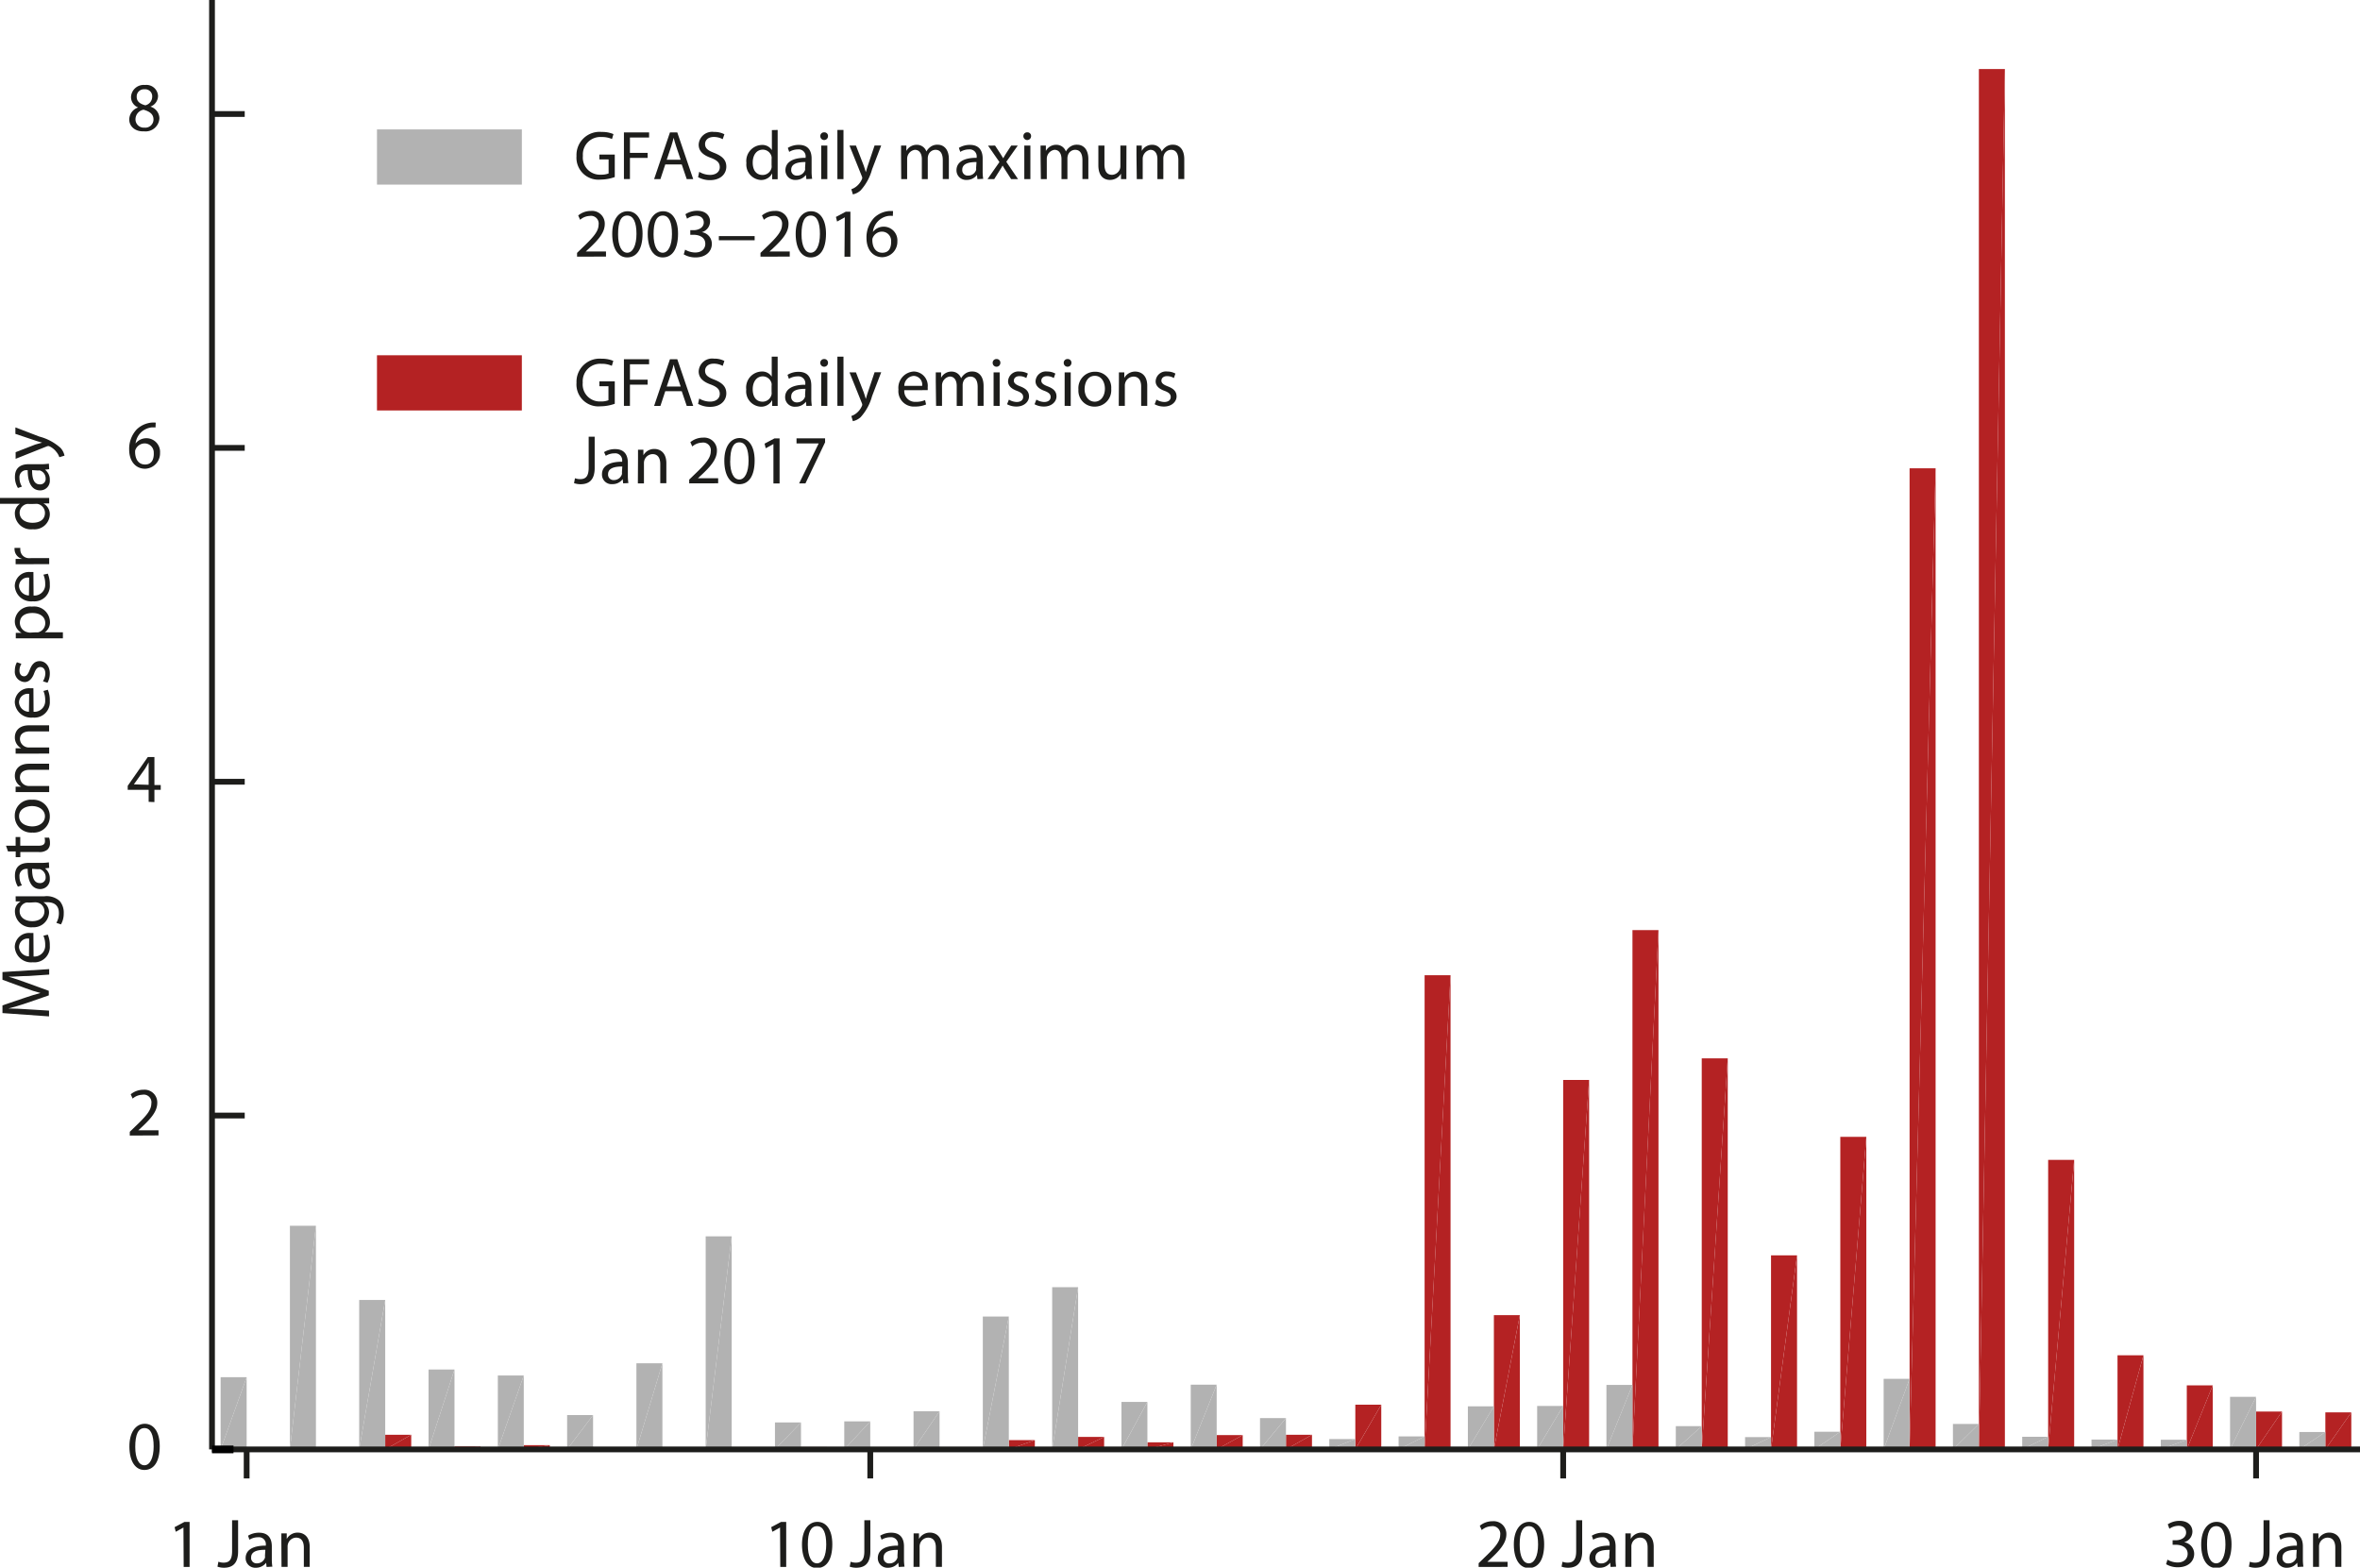 <svg xmlns="http://www.w3.org/2000/svg" viewBox="0 0 306.57 203.64"><title>NL 151 - News 9 - Figure 1_AB_NEW</title><polyline points="176.06 182.47 179.43 182.47 176.06 188.28" fill="#b42223"/><polyline points="179.43 182.47 179.43 188.28 176.06 188.28" fill="#b42223"/><path d="M177.58,189.69h0Z" transform="translate(-1.53 -1.4)" fill="#b42223"/><polyline points="185.06 126.68 188.43 126.68 185.06 188.28" fill="#b42223"/><polyline points="188.43 126.68 188.43 188.28 185.06 188.28" fill="#b42223"/><path d="M186.58,189.69h0Z" transform="translate(-1.53 -1.4)" fill="#b42223"/><polyline points="194.06 170.84 197.43 170.84 194.06 188.28" fill="#b42223"/><polyline points="197.43 170.84 197.43 188.28 194.06 188.28" fill="#b42223"/><path d="M195.59,189.69h0Z" transform="translate(-1.53 -1.4)" fill="#b42223"/><polyline points="203.06 140.29 206.43 140.29 203.06 188.28" fill="#b42223"/><polyline points="206.43 140.29 206.43 188.28 203.06 188.28" fill="#b42223"/><path d="M204.59,189.69h0Z" transform="translate(-1.53 -1.4)" fill="#b42223"/><polyline points="212.06 120.82 215.44 120.82 212.06 188.28" fill="#b42223"/><polyline points="215.44 120.82 215.44 188.28 212.06 188.28" fill="#b42223"/><path d="M213.59,189.69h0Z" transform="translate(-1.53 -1.4)" fill="#b42223"/><polyline points="221.06 137.48 224.44 137.48 221.06 188.28" fill="#b42223"/><polyline points="224.44 137.48 224.44 188.28 221.06 188.28" fill="#b42223"/><path d="M222.59,189.69h0Z" transform="translate(-1.53 -1.4)" fill="#b42223"/><polyline points="230.06 163.07 233.44 163.07 230.06 188.28" fill="#b42223"/><polyline points="233.44 163.07 233.44 188.28 230.06 188.28" fill="#b42223"/><path d="M231.59,189.69h0Z" transform="translate(-1.53 -1.4)" fill="#b42223"/><polyline points="239.06 147.68 242.44 147.68 239.06 188.28" fill="#b42223"/><polyline points="242.44 147.68 242.44 188.28 239.06 188.28" fill="#b42223"/><path d="M240.59,189.69h0Z" transform="translate(-1.53 -1.4)" fill="#b42223"/><polyline points="248.06 60.83 251.44 60.83 248.06 188.28" fill="#b42223"/><polyline points="251.44 60.83 251.44 188.28 248.06 188.28" fill="#b42223"/><path d="M249.59,189.69h0Z" transform="translate(-1.53 -1.4)" fill="#b42223"/><polyline points="257.06 8.97 260.44 8.97 257.06 188.28" fill="#b42223"/><polyline points="260.44 8.97 260.44 188.28 257.06 188.28" fill="#b42223"/><path d="M258.59,189.69h0Z" transform="translate(-1.53 -1.4)" fill="#b42223"/><polyline points="266.06 150.67 269.44 150.67 266.06 188.28" fill="#b42223"/><polyline points="269.44 150.67 269.44 188.28 266.06 188.28" fill="#b42223"/><path d="M267.59,189.69h0Z" transform="translate(-1.53 -1.4)" fill="#b42223"/><polyline points="275.07 176.05 278.44 176.05 275.07 188.28" fill="#b42223"/><polyline points="278.44 176.05 278.44 188.28 275.07 188.28" fill="#b42223"/><path d="M276.59,189.69h0Z" transform="translate(-1.53 -1.4)" fill="#b42223"/><polyline points="284.07 179.96 287.44 179.96 284.07 188.28" fill="#b42223"/><polyline points="287.44 179.96 287.44 188.28 284.07 188.28" fill="#b42223"/><path d="M285.6,189.69h0Z" transform="translate(-1.53 -1.4)" fill="#b42223"/><polyline points="302.07 183.47 305.44 183.47 302.07 188.28" fill="#b42223"/><polyline points="305.44 183.47 305.44 188.28 302.07 188.28" fill="#b42223"/><path d="M303.6,189.69h0Z" transform="translate(-1.53 -1.4)" fill="#b42223"/><polyline points="32.04 188.13 35.41 188.13 32.04 188.28" fill="#b42223"/><polyline points="35.41 188.13 35.41 188.28 32.04 188.28" fill="#b42223"/><path d="M33.57,189.69h0Z" transform="translate(-1.53 -1.4)" fill="#b42223"/><polyline points="41.04 188 44.41 188 41.04 188.28" fill="#b42223"/><polyline points="44.41 188 44.41 188.28 41.04 188.28" fill="#b42223"/><path d="M42.57,189.69h0Z" transform="translate(-1.53 -1.4)" fill="#b42223"/><polyline points="50.04 186.38 53.42 186.38 50.04 188.28" fill="#b42223"/><polyline points="53.42 186.38 53.42 188.28 50.04 188.28" fill="#b42223"/><path d="M51.57,189.69h0Z" transform="translate(-1.53 -1.4)" fill="#b42223"/><polyline points="59.04 187.9 62.42 187.9 59.04 188.28" fill="#b42223"/><polyline points="62.42 187.9 62.42 188.28 59.04 188.28" fill="#b42223"/><path d="M60.57,189.69h0Z" transform="translate(-1.53 -1.4)" fill="#b42223"/><polyline points="68.04 187.73 71.42 187.73 68.04 188.28" fill="#b42223"/><polyline points="71.42 187.73 71.42 188.28 68.04 188.28" fill="#b42223"/><path d="M69.57,189.69h0Z" transform="translate(-1.53 -1.4)" fill="#b42223"/><polyline points="77.04 188.12 80.42 188.12 77.04 188.28" fill="#b42223"/><polyline points="80.42 188.12 80.42 188.28 77.04 188.28" fill="#b42223"/><path d="M78.57,189.69h0Z" transform="translate(-1.53 -1.4)" fill="#b42223"/><polyline points="86.05 188.11 89.42 188.11 86.05 188.28" fill="#b42223"/><polyline points="89.42 188.11 89.42 188.28 86.05 188.28" fill="#b42223"/><path d="M87.57,189.69h0Z" transform="translate(-1.53 -1.4)" fill="#b42223"/><polyline points="95.05 188.01 98.42 188.01 95.05 188.28" fill="#b42223"/><polyline points="98.42 188.01 98.42 188.28 95.05 188.28" fill="#b42223"/><path d="M96.57,189.69h0Z" transform="translate(-1.53 -1.4)" fill="#b42223"/><polyline points="104.05 187.98 107.42 187.98 104.05 188.28" fill="#b42223"/><polyline points="107.42 187.98 107.42 188.28 104.05 188.28" fill="#b42223"/><path d="M105.57,189.69h0Z" transform="translate(-1.53 -1.4)" fill="#b42223"/><polyline points="113.05 188.08 116.42 188.08 113.05 188.28" fill="#b42223"/><polyline points="116.42 188.08 116.42 188.28 113.05 188.28" fill="#b42223"/><path d="M114.58,189.69h0Z" transform="translate(-1.53 -1.4)" fill="#b42223"/><polyline points="122.05 187.99 125.42 187.99 122.05 188.28" fill="#b42223"/><polyline points="125.42 187.99 125.42 188.28 122.05 188.28" fill="#b42223"/><path d="M123.58,189.69h0Z" transform="translate(-1.53 -1.4)" fill="#b42223"/><polyline points="131.05 187.07 134.43 187.07 131.05 188.28" fill="#b42223"/><polyline points="134.43 187.07 134.43 188.28 131.05 188.28" fill="#b42223"/><path d="M132.58,189.69h0Z" transform="translate(-1.53 -1.4)" fill="#b42223"/><polyline points="140.05 186.66 143.43 186.66 140.05 188.28" fill="#b42223"/><polyline points="143.43 186.66 143.43 188.28 140.05 188.28" fill="#b42223"/><path d="M141.58,189.69h0Z" transform="translate(-1.53 -1.4)" fill="#b42223"/><polyline points="149.05 187.36 152.43 187.36 149.05 188.28" fill="#b42223"/><polyline points="152.43 187.36 152.43 188.28 149.05 188.28" fill="#b42223"/><path d="M150.58,189.69h0Z" transform="translate(-1.53 -1.4)" fill="#b42223"/><polyline points="158.05 186.42 161.43 186.42 158.05 188.28" fill="#b42223"/><polyline points="161.43 186.42 161.43 188.28 158.05 188.28" fill="#b42223"/><path d="M159.58,189.69h0Z" transform="translate(-1.53 -1.4)" fill="#b42223"/><polyline points="167.05 186.38 170.43 186.38 167.05 188.28" fill="#b42223"/><polyline points="170.43 186.38 170.43 188.28 167.05 188.28" fill="#b42223"/><path d="M168.58,189.69h0Z" transform="translate(-1.53 -1.4)" fill="#b42223"/><polyline points="293.07 183.36 296.44 183.36 293.07 188.28" fill="#b42223"/><polyline points="296.44 183.36 296.44 188.28 293.07 188.28" fill="#b42223"/><path d="M294.6,189.69h0Z" transform="translate(-1.53 -1.4)" fill="#b42223"/><polyline points="28.66 178.9 32.04 178.9 28.66 188.28" fill="#b2b2b2"/><polyline points="32.04 178.9 32.04 188.28 28.66 188.28" fill="#b2b2b2"/><path d="M30.19,189.69h0Z" transform="translate(-1.53 -1.4)" fill="#b2b2b2"/><polyline points="37.66 159.23 41.04 159.23 37.66 188.28" fill="#b2b2b2"/><polyline points="41.04 159.23 41.04 188.28 37.66 188.28" fill="#b2b2b2"/><path d="M39.19,189.69h0Z" transform="translate(-1.53 -1.4)" fill="#b2b2b2"/><polyline points="46.66 168.87 50.04 168.87 46.66 188.28" fill="#b2b2b2"/><polyline points="50.04 168.87 50.04 188.28 46.66 188.28" fill="#b2b2b2"/><path d="M48.19,189.69h0Z" transform="translate(-1.53 -1.4)" fill="#b2b2b2"/><polyline points="55.67 177.9 59.04 177.9 55.67 188.28" fill="#b2b2b2"/><polyline points="59.04 177.9 59.04 188.28 55.67 188.28" fill="#b2b2b2"/><path d="M57.19,189.69h0Z" transform="translate(-1.53 -1.4)" fill="#b2b2b2"/><polyline points="64.67 178.68 68.04 178.68 64.67 188.28" fill="#b2b2b2"/><polyline points="68.04 178.68 68.04 188.28 64.67 188.28" fill="#b2b2b2"/><path d="M66.2,189.69h0Z" transform="translate(-1.53 -1.4)" fill="#b2b2b2"/><polyline points="73.67 183.82 77.04 183.82 73.67 188.28" fill="#b2b2b2"/><polyline points="77.04 183.82 77.04 188.28 73.67 188.28" fill="#b2b2b2"/><path d="M75.2,189.69h0Z" transform="translate(-1.53 -1.4)" fill="#b2b2b2"/><polyline points="82.67 177.09 86.05 177.09 82.67 188.28" fill="#b2b2b2"/><polyline points="86.05 177.09 86.05 188.28 82.67 188.28" fill="#b2b2b2"/><path d="M84.2,189.69h0Z" transform="translate(-1.53 -1.4)" fill="#b2b2b2"/><polyline points="91.67 160.6 95.05 160.6 91.67 188.28" fill="#b2b2b2"/><polyline points="95.05 160.6 95.05 188.28 91.67 188.28" fill="#b2b2b2"/><path d="M93.2,189.69h0Z" transform="translate(-1.53 -1.4)" fill="#b2b2b2"/><polyline points="100.67 184.78 104.05 184.78 100.67 188.28" fill="#b2b2b2"/><polyline points="104.05 184.78 104.05 188.28 100.67 188.28" fill="#b2b2b2"/><path d="M102.2,189.69h0Z" transform="translate(-1.53 -1.4)" fill="#b2b2b2"/><polyline points="109.67 184.64 113.05 184.64 109.67 188.28" fill="#b2b2b2"/><polyline points="113.05 184.64 113.05 188.28 109.67 188.28" fill="#b2b2b2"/><path d="M111.2,189.69h0Z" transform="translate(-1.53 -1.4)" fill="#b2b2b2"/><polyline points="118.67 183.32 122.05 183.32 118.67 188.28" fill="#b2b2b2"/><polyline points="122.05 183.32 122.05 188.28 118.67 188.28" fill="#b2b2b2"/><path d="M120.2,189.69h0Z" transform="translate(-1.53 -1.4)" fill="#b2b2b2"/><polyline points="127.67 171.02 131.05 171.02 127.67 188.28" fill="#b2b2b2"/><polyline points="131.05 171.02 131.05 188.28 127.67 188.28" fill="#b2b2b2"/><path d="M129.2,189.69h0Z" transform="translate(-1.53 -1.4)" fill="#b2b2b2"/><polyline points="136.68 167.21 140.05 167.21 136.68 188.28" fill="#b2b2b2"/><polyline points="140.05 167.21 140.05 188.28 136.68 188.28" fill="#b2b2b2"/><path d="M138.2,189.69h0Z" transform="translate(-1.53 -1.4)" fill="#b2b2b2"/><polyline points="145.68 182.11 149.05 182.11 145.68 188.28" fill="#b2b2b2"/><polyline points="149.05 182.11 149.05 188.28 145.68 188.28" fill="#b2b2b2"/><path d="M147.2,189.69h0Z" transform="translate(-1.53 -1.4)" fill="#b2b2b2"/><polyline points="154.68 179.87 158.05 179.87 154.68 188.28" fill="#b2b2b2"/><polyline points="158.05 179.87 158.05 188.28 154.68 188.28" fill="#b2b2b2"/><path d="M156.21,189.69h0Z" transform="translate(-1.53 -1.4)" fill="#b2b2b2"/><polyline points="163.68 184.21 167.05 184.21 163.68 188.28" fill="#b2b2b2"/><polyline points="167.05 184.21 167.05 188.28 163.68 188.28" fill="#b2b2b2"/><path d="M165.21,189.69h0Z" transform="translate(-1.53 -1.4)" fill="#b2b2b2"/><polyline points="172.68 186.93 176.06 186.93 172.68 188.28" fill="#b2b2b2"/><polyline points="176.06 186.93 176.06 188.28 172.68 188.28" fill="#b2b2b2"/><path d="M174.21,189.69h0Z" transform="translate(-1.53 -1.4)" fill="#b2b2b2"/><polyline points="181.68 186.59 185.06 186.59 181.68 188.28" fill="#b2b2b2"/><polyline points="185.06 186.59 185.06 188.28 181.68 188.28" fill="#b2b2b2"/><path d="M183.21,189.69h0Z" transform="translate(-1.53 -1.4)" fill="#b2b2b2"/><polyline points="190.68 182.68 194.06 182.68 190.68 188.28" fill="#b2b2b2"/><polyline points="194.06 182.68 194.06 188.28 190.68 188.28" fill="#b2b2b2"/><path d="M192.21,189.69h0Z" transform="translate(-1.53 -1.4)" fill="#b2b2b2"/><polyline points="199.68 182.63 203.06 182.63 199.68 188.28" fill="#b2b2b2"/><polyline points="203.06 182.63 203.06 188.28 199.68 188.28" fill="#b2b2b2"/><path d="M201.21,189.69h0Z" transform="translate(-1.53 -1.4)" fill="#b2b2b2"/><polyline points="208.68 179.9 212.06 179.9 208.68 188.28" fill="#b2b2b2"/><polyline points="212.06 179.9 212.06 188.28 208.68 188.28" fill="#b2b2b2"/><path d="M210.21,189.69h0Z" transform="translate(-1.53 -1.4)" fill="#b2b2b2"/><polyline points="217.69 185.26 221.06 185.26 217.69 188.28" fill="#b2b2b2"/><polyline points="221.06 185.26 221.06 188.28 217.69 188.28" fill="#b2b2b2"/><path d="M219.21,189.69h0Z" transform="translate(-1.53 -1.4)" fill="#b2b2b2"/><polyline points="226.69 186.68 230.06 186.68 226.69 188.28" fill="#b2b2b2"/><polyline points="230.06 186.68 230.06 188.28 226.69 188.28" fill="#b2b2b2"/><path d="M228.21,189.69h0Z" transform="translate(-1.53 -1.4)" fill="#b2b2b2"/><polyline points="235.69 185.99 239.06 185.99 235.69 188.28" fill="#b2b2b2"/><polyline points="239.06 185.99 239.06 188.28 235.69 188.28" fill="#b2b2b2"/><path d="M237.21,189.69h0Z" transform="translate(-1.53 -1.4)" fill="#b2b2b2"/><polyline points="244.69 179.11 248.06 179.11 244.69 188.28" fill="#b2b2b2"/><polyline points="248.06 179.11 248.06 188.28 244.69 188.28" fill="#b2b2b2"/><path d="M246.22,189.69h0Z" transform="translate(-1.53 -1.4)" fill="#b2b2b2"/><polyline points="253.69 184.97 257.06 184.97 253.69 188.28" fill="#b2b2b2"/><polyline points="257.06 184.97 257.06 188.28 253.69 188.28" fill="#b2b2b2"/><path d="M255.22,189.69h0Z" transform="translate(-1.53 -1.4)" fill="#b2b2b2"/><polyline points="262.69 186.64 266.06 186.64 262.69 188.28" fill="#b2b2b2"/><polyline points="266.06 186.64 266.06 188.28 262.69 188.28" fill="#b2b2b2"/><path d="M264.22,189.69h0Z" transform="translate(-1.53 -1.4)" fill="#b2b2b2"/><polyline points="271.69 187 275.07 187 271.69 188.28" fill="#b2b2b2"/><polyline points="275.07 187 275.07 188.28 271.69 188.28" fill="#b2b2b2"/><path d="M273.22,189.69h0Z" transform="translate(-1.53 -1.4)" fill="#b2b2b2"/><polyline points="280.69 187.02 284.07 187.02 280.69 188.28" fill="#b2b2b2"/><polyline points="284.07 187.02 284.07 188.28 280.69 188.28" fill="#b2b2b2"/><path d="M282.22,189.69h0Z" transform="translate(-1.53 -1.4)" fill="#b2b2b2"/><polyline points="289.69 181.45 293.07 181.45 289.69 188.28" fill="#b2b2b2"/><polyline points="293.07 181.45 293.07 188.28 289.69 188.28" fill="#b2b2b2"/><path d="M291.22,189.69h0Z" transform="translate(-1.53 -1.4)" fill="#b2b2b2"/><polyline points="298.69 186.02 302.07 186.02 298.69 188.28" fill="#b2b2b2"/><polyline points="302.07 186.02 302.07 188.28 298.69 188.28" fill="#b2b2b2"/><path d="M300.22,189.69h0Z" transform="translate(-1.53 -1.4)" fill="#b2b2b2"/><line x1="27.54" y1="188.28" x2="306.57" y2="188.28" fill="none" stroke="#1d1d1b" stroke-miterlimit="2.61" stroke-width="0.75"/><line x1="32.04" y1="192.05" x2="32.04" y2="188.28" fill="none" stroke="#1d1d1b" stroke-miterlimit="2.61" stroke-width="0.75"/><line x1="113.05" y1="192.05" x2="113.05" y2="188.28" fill="none" stroke="#1d1d1b" stroke-miterlimit="2.61" stroke-width="0.75"/><line x1="203.06" y1="192.05" x2="203.06" y2="188.28" fill="none" stroke="#1d1d1b" stroke-miterlimit="2.61" stroke-width="0.75"/><line x1="293.07" y1="192.05" x2="293.07" y2="188.28" fill="none" stroke="#1d1d1b" stroke-miterlimit="2.61" stroke-width="0.75"/><line x1="27.54" y1="188.28" x2="27.54" fill="none" stroke="#1d1d1b" stroke-miterlimit="2.61" stroke-width="0.75"/><line x1="27.54" y1="188.28" x2="30.33" y2="188.28" fill="none" stroke="#000" stroke-miterlimit="2.61"/><line x1="27.54" y1="144.91" x2="31.79" y2="144.91" fill="none" stroke="#1d1d1b" stroke-miterlimit="2.61" stroke-width="0.75"/><line x1="27.54" y1="101.55" x2="31.79" y2="101.55" fill="none" stroke="#1d1d1b" stroke-miterlimit="2.61" stroke-width="0.75"/><line x1="27.54" y1="58.18" x2="31.79" y2="58.18" fill="none" stroke="#1d1d1b" stroke-miterlimit="2.61" stroke-width="0.75"/><line x1="27.54" y1="14.81" x2="31.79" y2="14.81" fill="none" stroke="#1d1d1b" stroke-miterlimit="2.61" stroke-width="0.75"/><path d="M81.39,24.4a5.66,5.66,0,0,1-1.86.33,2.85,2.85,0,0,1-3.11-3.06,3,3,0,0,1,3.29-3.13,3.74,3.74,0,0,1,1.51.28l-.19.64a3.15,3.15,0,0,0-1.34-.26,2.27,2.27,0,0,0-2.44,2.44,2.22,2.22,0,0,0,2.34,2.45,2.55,2.55,0,0,0,1-.16V22.11H79.39v-.63h2Z" transform="translate(-1.53 -1.4)" fill="#1d1d1b"/><path d="M82.58,18.6h3.27v.66H83.36v2h2.3v.65h-2.3v2.75h-.78Z" transform="translate(-1.53 -1.4)" fill="#1d1d1b"/><path d="M87.95,22.76l-.63,1.91H86.5l2.06-6.07h.95l2.07,6.07h-.84l-.65-1.91Zm2-.61-.59-1.75c-.14-.4-.23-.76-.32-1.11h0c-.09.36-.19.73-.31,1.1l-.59,1.76Z" transform="translate(-1.53 -1.4)" fill="#1d1d1b"/><path d="M92.36,23.72a2.78,2.78,0,0,0,1.4.4c.8,0,1.27-.42,1.27-1s-.32-.89-1.14-1.21c-1-.35-1.6-.86-1.6-1.72a1.75,1.75,0,0,1,2-1.65,2.75,2.75,0,0,1,1.34.3l-.22.64a2.42,2.42,0,0,0-1.15-.29c-.83,0-1.14.5-1.14.91,0,.57.37.85,1.21,1.17,1,.4,1.55.89,1.55,1.78s-.69,1.75-2.12,1.75a3.14,3.14,0,0,1-1.55-.39Z" transform="translate(-1.53 -1.4)" fill="#1d1d1b"/><path d="M102.55,18.28v5.27c0,.39,0,.83,0,1.13h-.71l0-.76h0a1.61,1.61,0,0,1-1.49.86,2,2,0,0,1-1.86-2.21,2.08,2.08,0,0,1,2-2.34,1.46,1.46,0,0,1,1.31.67h0v-2.6Zm-.79,3.81a1.41,1.41,0,0,0,0-.33,1.17,1.17,0,0,0-1.14-.92c-.82,0-1.31.72-1.31,1.68s.43,1.61,1.29,1.61a1.19,1.19,0,0,0,1.16-.95,1.39,1.39,0,0,0,0-.34Z" transform="translate(-1.53 -1.4)" fill="#1d1d1b"/><path d="M106.28,24.67l-.06-.55h0a1.62,1.62,0,0,1-1.33.65,1.24,1.24,0,0,1-1.33-1.25c0-1.05.94-1.63,2.62-1.62v-.09a.9.9,0,0,0-1-1,2.17,2.17,0,0,0-1.13.32l-.18-.52a2.71,2.71,0,0,1,1.43-.39c1.33,0,1.66.91,1.66,1.78v1.63a6.17,6.17,0,0,0,.07,1Zm-.12-2.22c-.86,0-1.85.14-1.85,1a.7.7,0,0,0,.75.76,1.08,1.08,0,0,0,1.05-.73.82.82,0,0,0,0-.25Z" transform="translate(-1.53 -1.4)" fill="#1d1d1b"/><path d="M109.09,19.09a.49.49,0,0,1-1,0,.48.48,0,0,1,.5-.5A.47.47,0,0,1,109.09,19.09Zm-.88,5.58V20.31H109v4.36Z" transform="translate(-1.53 -1.4)" fill="#1d1d1b"/><path d="M110.31,18.28h.79v6.39h-.79Z" transform="translate(-1.53 -1.4)" fill="#1d1d1b"/><path d="M112.72,20.31l1,2.57c.1.29.21.63.28.89h0c.08-.26.17-.59.28-.91l.86-2.56H116l-1.19,3.11a6.63,6.63,0,0,1-1.49,2.73,2.15,2.15,0,0,1-1,.51l-.2-.67a2.09,2.09,0,0,0,.69-.39,2.4,2.4,0,0,0,.67-.88.56.56,0,0,0,.06-.19.69.69,0,0,0-.05-.21l-1.61-4Z" transform="translate(-1.53 -1.4)" fill="#1d1d1b"/><path d="M118.58,21.49c0-.45,0-.82,0-1.18h.69l0,.7h0a1.5,1.5,0,0,1,1.37-.8,1.29,1.29,0,0,1,1.23.87h0a1.8,1.8,0,0,1,.49-.57,1.49,1.49,0,0,1,1-.31c.58,0,1.43.38,1.43,1.89v2.57H124V22.2c0-.84-.31-1.34-.95-1.34a1,1,0,0,0-.94.72,1.3,1.3,0,0,0-.06.4v2.69h-.77V22.06c0-.69-.31-1.2-.91-1.2a1.18,1.18,0,0,0-1,1.18v2.63h-.77Z" transform="translate(-1.53 -1.4)" fill="#1d1d1b"/><path d="M128.5,24.67l-.06-.55h0a1.62,1.62,0,0,1-1.33.65,1.24,1.24,0,0,1-1.33-1.25c0-1.05.94-1.63,2.62-1.62v-.09a.9.9,0,0,0-1-1,2.17,2.17,0,0,0-1.13.32l-.18-.52a2.71,2.71,0,0,1,1.43-.39c1.33,0,1.66.91,1.66,1.78v1.63a6.17,6.17,0,0,0,.07,1Zm-.12-2.22c-.86,0-1.85.14-1.85,1a.7.7,0,0,0,.75.76,1.08,1.08,0,0,0,1.05-.73.82.82,0,0,0,0-.25Z" transform="translate(-1.53 -1.4)" fill="#1d1d1b"/><path d="M130.79,20.31l.62.94c.16.24.3.47.44.71h0c.14-.26.29-.49.43-.72l.61-.93h.85l-1.49,2.11,1.53,2.25h-.9l-.64-1c-.17-.25-.31-.5-.47-.76h0c-.14.26-.3.5-.46.76l-.63,1h-.87l1.55-2.22-1.48-2.13Z" transform="translate(-1.53 -1.4)" fill="#1d1d1b"/><path d="M135.47,19.09a.49.49,0,0,1-1,0,.48.48,0,0,1,.5-.5A.47.47,0,0,1,135.47,19.09Zm-.88,5.58V20.31h.79v4.36Z" transform="translate(-1.53 -1.4)" fill="#1d1d1b"/><path d="M136.7,21.49c0-.45,0-.82,0-1.18h.69l0,.7h0a1.5,1.5,0,0,1,1.37-.8,1.29,1.29,0,0,1,1.23.87h0a1.8,1.8,0,0,1,.49-.57,1.49,1.49,0,0,1,1-.31c.58,0,1.43.38,1.43,1.89v2.57h-.77V22.2c0-.84-.31-1.34-.95-1.34a1,1,0,0,0-.94.72,1.3,1.3,0,0,0-.06.4v2.69h-.77V22.06c0-.69-.31-1.2-.91-1.2a1.18,1.18,0,0,0-1,1.18v2.63h-.77Z" transform="translate(-1.53 -1.4)" fill="#1d1d1b"/><path d="M147.85,23.48c0,.45,0,.85,0,1.19h-.7l0-.71h0a1.64,1.64,0,0,1-1.44.81c-.68,0-1.5-.38-1.5-1.91V20.31H145v2.41c0,.83.25,1.39,1,1.39a1.15,1.15,0,0,0,1-.72,1.16,1.16,0,0,0,.07-.41V20.31h.79Z" transform="translate(-1.53 -1.4)" fill="#1d1d1b"/><path d="M149.16,21.49c0-.45,0-.82,0-1.18h.69l0,.7h0a1.5,1.5,0,0,1,1.37-.8,1.29,1.29,0,0,1,1.23.87h0a1.8,1.8,0,0,1,.49-.57,1.49,1.49,0,0,1,1-.31c.58,0,1.43.38,1.43,1.89v2.57h-.77V22.2c0-.84-.31-1.34-.95-1.34a1,1,0,0,0-.94.72,1.3,1.3,0,0,0-.06.4v2.69h-.77V22.06c0-.69-.31-1.2-.91-1.2a1.18,1.18,0,0,0-1,1.18v2.63h-.77Z" transform="translate(-1.53 -1.4)" fill="#1d1d1b"/><path d="M76.49,34.74v-.49l.62-.6c1.49-1.42,2.17-2.18,2.18-3.06a1,1,0,0,0-1.16-1.14,2,2,0,0,0-1.24.5l-.25-.56a2.57,2.57,0,0,1,1.66-.59,1.65,1.65,0,0,1,1.79,1.7c0,1.08-.78,2-2,3.14l-.47.43v0h2.63v.66Z" transform="translate(-1.53 -1.4)" fill="#1d1d1b"/><path d="M85,31.75c0,2-.74,3.09-2,3.09-1.14,0-1.92-1.07-1.94-3s.85-3,2-3S85,29.89,85,31.75Zm-3.18.09c0,1.52.47,2.39,1.19,2.39s1.2-.95,1.2-2.44S83.83,29.4,83,29.4,81.82,30.25,81.82,31.84Z" transform="translate(-1.53 -1.4)" fill="#1d1d1b"/><path d="M89.61,31.75c0,2-.74,3.09-2,3.09-1.14,0-1.92-1.07-1.94-3s.85-3,2-3S89.61,29.89,89.61,31.75Zm-3.18.09c0,1.52.47,2.39,1.19,2.39s1.2-.95,1.2-2.44-.37-2.39-1.19-2.39S86.43,30.25,86.43,31.84Z" transform="translate(-1.53 -1.4)" fill="#1d1d1b"/><path d="M90.53,33.83a2.65,2.65,0,0,0,1.3.37c1,0,1.33-.65,1.32-1.13,0-.82-.75-1.17-1.51-1.17h-.44V31.3h.44c.58,0,1.31-.3,1.31-1,0-.47-.3-.88-1-.88a2.15,2.15,0,0,0-1.17.39l-.21-.58a2.78,2.78,0,0,1,1.53-.45c1.15,0,1.67.68,1.67,1.4a1.45,1.45,0,0,1-1.08,1.38v0A1.52,1.52,0,0,1,94,33.08c0,.94-.73,1.76-2.13,1.76a3,3,0,0,1-1.52-.4Z" transform="translate(-1.53 -1.4)" fill="#1d1d1b"/><path d="M99.56,32.07v.54H94.91v-.54Z" transform="translate(-1.53 -1.4)" fill="#1d1d1b"/><path d="M100.32,34.74v-.49l.62-.6c1.49-1.42,2.17-2.18,2.18-3.06A1,1,0,0,0,102,29.45a2,2,0,0,0-1.24.5l-.25-.56a2.57,2.57,0,0,1,1.66-.59,1.65,1.65,0,0,1,1.79,1.7c0,1.08-.78,2-2,3.14l-.47.43v0h2.63v.66Z" transform="translate(-1.53 -1.4)" fill="#1d1d1b"/><path d="M108.83,31.75c0,2-.74,3.09-2,3.09-1.14,0-1.92-1.07-1.94-3s.85-3,2-3S108.83,29.89,108.83,31.75Zm-3.18.09c0,1.52.47,2.39,1.19,2.39s1.2-.95,1.2-2.44-.37-2.39-1.19-2.39S105.65,30.25,105.65,31.84Z" transform="translate(-1.53 -1.4)" fill="#1d1d1b"/><path d="M111.27,29.63h0l-1,.55-.15-.6,1.28-.68H112v5.85h-.77Z" transform="translate(-1.53 -1.4)" fill="#1d1d1b"/><path d="M117.51,29.45a2.86,2.86,0,0,0-.59,0,2.38,2.38,0,0,0-2,2.08h0a1.78,1.78,0,0,1,3.18,1.22,2,2,0,0,1-1.94,2.06c-1.25,0-2.07-1-2.07-2.49a3.68,3.68,0,0,1,1-2.64,3.19,3.19,0,0,1,1.87-.86,3.85,3.85,0,0,1,.58,0Zm-.23,3.38a1.19,1.19,0,0,0-1.21-1.34,1.3,1.3,0,0,0-1.13.72.68.68,0,0,0-.09.35c0,1,.46,1.67,1.29,1.67S117.29,33.66,117.29,32.82Z" transform="translate(-1.53 -1.4)" fill="#1d1d1b"/><path d="M81.39,53.85a5.66,5.66,0,0,1-1.86.33,2.85,2.85,0,0,1-3.11-3.06A3,3,0,0,1,79.69,48a3.75,3.75,0,0,1,1.51.28l-.19.64a3.15,3.15,0,0,0-1.34-.26,2.27,2.27,0,0,0-2.44,2.44,2.22,2.22,0,0,0,2.34,2.45,2.55,2.55,0,0,0,1-.16V51.57H79.39v-.63h2Z" transform="translate(-1.53 -1.4)" fill="#1d1d1b"/><path d="M82.58,48.06h3.27v.66H83.36v2h2.3v.65h-2.3v2.75h-.78Z" transform="translate(-1.53 -1.4)" fill="#1d1d1b"/><path d="M87.95,52.22l-.63,1.91H86.5l2.06-6.07h.95l2.07,6.07h-.84l-.65-1.91Zm2-.61-.59-1.75c-.14-.4-.23-.76-.32-1.11h0c-.09.36-.19.73-.31,1.1l-.59,1.76Z" transform="translate(-1.53 -1.4)" fill="#1d1d1b"/><path d="M92.36,53.17a2.78,2.78,0,0,0,1.4.4c.8,0,1.27-.42,1.27-1s-.32-.89-1.14-1.21c-1-.35-1.6-.86-1.6-1.72a1.75,1.75,0,0,1,2-1.65,2.75,2.75,0,0,1,1.34.3l-.22.64a2.42,2.42,0,0,0-1.15-.29c-.83,0-1.14.5-1.14.91,0,.57.37.85,1.21,1.17,1,.4,1.55.89,1.55,1.78s-.69,1.75-2.12,1.75a3.14,3.14,0,0,1-1.55-.39Z" transform="translate(-1.53 -1.4)" fill="#1d1d1b"/><path d="M102.55,47.73V53c0,.39,0,.83,0,1.13h-.71l0-.76h0a1.61,1.61,0,0,1-1.49.86A2,2,0,0,1,98.47,52a2.08,2.08,0,0,1,2-2.34,1.46,1.46,0,0,1,1.31.67h0v-2.6Zm-.79,3.81a1.41,1.41,0,0,0,0-.33,1.17,1.17,0,0,0-1.14-.92c-.82,0-1.31.72-1.31,1.68s.43,1.61,1.29,1.61a1.19,1.19,0,0,0,1.16-.95,1.39,1.39,0,0,0,0-.34Z" transform="translate(-1.53 -1.4)" fill="#1d1d1b"/><path d="M106.28,54.13l-.06-.55h0a1.62,1.62,0,0,1-1.33.65A1.24,1.24,0,0,1,103.52,53c0-1.05.94-1.63,2.62-1.62v-.09a.9.9,0,0,0-1-1,2.17,2.17,0,0,0-1.13.32l-.18-.52a2.71,2.71,0,0,1,1.43-.39c1.33,0,1.66.91,1.66,1.78v1.63a6.17,6.17,0,0,0,.07,1Zm-.12-2.22c-.86,0-1.85.13-1.85,1a.7.7,0,0,0,.75.76,1.08,1.08,0,0,0,1.05-.73.82.82,0,0,0,0-.25Z" transform="translate(-1.53 -1.4)" fill="#1d1d1b"/><path d="M109.09,48.54a.49.49,0,0,1-1,0,.48.48,0,0,1,.5-.5A.47.47,0,0,1,109.09,48.54Zm-.88,5.58V49.77H109v4.36Z" transform="translate(-1.53 -1.4)" fill="#1d1d1b"/><path d="M110.31,47.73h.79v6.39h-.79Z" transform="translate(-1.53 -1.4)" fill="#1d1d1b"/><path d="M112.72,49.77l1,2.57c.1.29.21.63.28.89h0c.08-.26.17-.59.28-.91l.86-2.56H116l-1.19,3.11a6.63,6.63,0,0,1-1.49,2.73,2.15,2.15,0,0,1-1,.51l-.2-.67a2.1,2.1,0,0,0,.69-.39,2.41,2.41,0,0,0,.67-.88.56.56,0,0,0,.06-.19.69.69,0,0,0-.05-.21l-1.61-4Z" transform="translate(-1.53 -1.4)" fill="#1d1d1b"/><path d="M119,52.09a1.4,1.4,0,0,0,1.49,1.51,2.87,2.87,0,0,0,1.21-.23l.13.57a3.53,3.53,0,0,1-1.45.27,2,2,0,0,1-2.14-2.2,2.12,2.12,0,0,1,2-2.35,1.85,1.85,0,0,1,1.8,2.05,2.94,2.94,0,0,1,0,.37Zm2.32-.57a1.13,1.13,0,0,0-1.1-1.29A1.31,1.31,0,0,0,119,51.52Z" transform="translate(-1.53 -1.4)" fill="#1d1d1b"/><path d="M123.09,50.95c0-.45,0-.82,0-1.18h.69l0,.7h0a1.5,1.5,0,0,1,1.37-.8,1.29,1.29,0,0,1,1.23.87h0a1.8,1.8,0,0,1,.49-.57,1.49,1.49,0,0,1,1-.31c.58,0,1.43.38,1.43,1.89v2.57h-.77V51.66c0-.84-.31-1.34-.95-1.34a1,1,0,0,0-.94.72,1.3,1.3,0,0,0-.06.4v2.69h-.77V51.51c0-.69-.31-1.2-.91-1.2a1.18,1.18,0,0,0-1,1.18v2.63h-.77Z" transform="translate(-1.53 -1.4)" fill="#1d1d1b"/><path d="M131.48,48.54a.49.49,0,0,1-1,0,.48.48,0,0,1,.5-.5A.47.47,0,0,1,131.48,48.54Zm-.88,5.58V49.77h.79v4.36Z" transform="translate(-1.53 -1.4)" fill="#1d1d1b"/><path d="M132.59,53.31a2.08,2.08,0,0,0,1,.31c.58,0,.85-.29.85-.65s-.23-.58-.81-.8c-.78-.28-1.15-.71-1.15-1.23a1.34,1.34,0,0,1,1.5-1.28,2.17,2.17,0,0,1,1.07.27l-.2.58a1.69,1.69,0,0,0-.89-.25c-.47,0-.73.27-.73.59s.26.52.83.74c.76.29,1.14.67,1.14,1.31s-.59,1.31-1.63,1.31a2.48,2.48,0,0,1-1.22-.3Z" transform="translate(-1.53 -1.4)" fill="#1d1d1b"/><path d="M136.16,53.31a2.08,2.08,0,0,0,1,.31c.58,0,.85-.29.85-.65s-.23-.58-.81-.8c-.78-.28-1.15-.71-1.15-1.23a1.34,1.34,0,0,1,1.5-1.28,2.17,2.17,0,0,1,1.07.27l-.2.58a1.69,1.69,0,0,0-.89-.25c-.47,0-.73.27-.73.59s.26.52.83.74c.76.29,1.14.67,1.14,1.31s-.59,1.31-1.63,1.31a2.48,2.48,0,0,1-1.22-.3Z" transform="translate(-1.53 -1.4)" fill="#1d1d1b"/><path d="M140.71,48.54a.49.49,0,0,1-1,0,.48.48,0,0,1,.5-.5A.47.47,0,0,1,140.71,48.54Zm-.88,5.58V49.77h.79v4.36Z" transform="translate(-1.53 -1.4)" fill="#1d1d1b"/><path d="M145.88,51.91a2.13,2.13,0,0,1-2.17,2.31A2.07,2.07,0,0,1,141.62,52a2.13,2.13,0,0,1,2.16-2.31A2.06,2.06,0,0,1,145.88,51.91Zm-3.46,0c0,1,.55,1.67,1.32,1.67s1.32-.71,1.32-1.69c0-.74-.37-1.67-1.31-1.67S142.42,51.13,142.42,52Z" transform="translate(-1.53 -1.4)" fill="#1d1d1b"/><path d="M146.88,50.95c0-.45,0-.82,0-1.18h.7l0,.72h0a1.6,1.6,0,0,1,1.44-.82c.6,0,1.54.36,1.54,1.85v2.6h-.79V51.61c0-.7-.26-1.29-1-1.29a1.16,1.16,0,0,0-1.12,1.18v2.62h-.79Z" transform="translate(-1.53 -1.4)" fill="#1d1d1b"/><path d="M151.76,53.31a2.08,2.08,0,0,0,1,.31c.58,0,.85-.29.85-.65s-.22-.58-.81-.8c-.78-.28-1.15-.71-1.15-1.23a1.34,1.34,0,0,1,1.5-1.28,2.17,2.17,0,0,1,1.07.27l-.2.58a1.69,1.69,0,0,0-.89-.25c-.47,0-.73.27-.73.59s.26.52.83.74c.76.29,1.14.67,1.14,1.31s-.59,1.31-1.63,1.31a2.48,2.48,0,0,1-1.22-.3Z" transform="translate(-1.53 -1.4)" fill="#1d1d1b"/><path d="M78,58.13h.78v4.06c0,1.61-.79,2.11-1.84,2.11a2.53,2.53,0,0,1-.84-.14l.12-.64a1.87,1.87,0,0,0,.66.12c.7,0,1.12-.31,1.12-1.5Z" transform="translate(-1.53 -1.4)" fill="#1d1d1b"/><path d="M82.48,64.19l-.06-.55h0a1.62,1.62,0,0,1-1.33.65A1.24,1.24,0,0,1,79.73,63c0-1.05.94-1.63,2.62-1.62v-.09a.9.9,0,0,0-1-1,2.17,2.17,0,0,0-1.13.32L80,60.13a2.71,2.71,0,0,1,1.43-.39c1.33,0,1.66.91,1.66,1.78v1.63a6.17,6.17,0,0,0,.07,1ZM82.37,62c-.86,0-1.85.14-1.85,1a.7.7,0,0,0,.75.76A1.08,1.08,0,0,0,82.32,63a.82.82,0,0,0,0-.25Z" transform="translate(-1.53 -1.4)" fill="#1d1d1b"/><path d="M84.41,61c0-.45,0-.82,0-1.18h.7l0,.72h0a1.6,1.6,0,0,1,1.44-.82c.6,0,1.54.36,1.54,1.85v2.6h-.79V61.68c0-.7-.26-1.29-1-1.29a1.16,1.16,0,0,0-1.12,1.18v2.62h-.79Z" transform="translate(-1.53 -1.4)" fill="#1d1d1b"/><path d="M91.06,64.19v-.49l.62-.6c1.49-1.42,2.17-2.18,2.18-3.06A1,1,0,0,0,92.7,58.9a2,2,0,0,0-1.24.5l-.25-.56a2.57,2.57,0,0,1,1.66-.59,1.65,1.65,0,0,1,1.79,1.7c0,1.08-.78,2-2,3.14l-.47.43v0h2.63v.66Z" transform="translate(-1.53 -1.4)" fill="#1d1d1b"/><path d="M99.56,61.21c0,2-.74,3.09-2,3.09-1.14,0-1.92-1.07-1.94-3s.85-3,2-3S99.56,59.34,99.56,61.21Zm-3.18.09c0,1.52.47,2.39,1.19,2.39s1.2-.95,1.2-2.44-.37-2.39-1.19-2.39S96.39,59.7,96.39,61.3Z" transform="translate(-1.53 -1.4)" fill="#1d1d1b"/><path d="M102,59.08h0l-1,.55-.15-.6,1.28-.68h.67v5.85H102Z" transform="translate(-1.53 -1.4)" fill="#1d1d1b"/><path d="M108.71,58.34v.52l-2.55,5.33h-.82L107.88,59v0H105v-.66Z" transform="translate(-1.53 -1.4)" fill="#1d1d1b"/><rect x="48.97" y="16.81" width="18.82" height="7.17" fill="#b2b2b2"/><rect x="48.97" y="46.15" width="18.82" height="7.17" fill="#b42223"/><path d="M102.86,199.83h0l-1,.55-.15-.6,1.28-.68h.67v5.85h-.77Z" transform="translate(-1.53 -1.4)" fill="#1d1d1b"/><path d="M109.65,202c0,2-.74,3.09-2,3.09-1.14,0-1.92-1.07-1.94-3s.85-3,2-3S109.65,200.1,109.65,202Zm-3.18.09c0,1.52.47,2.39,1.19,2.39s1.2-.95,1.2-2.44-.37-2.39-1.19-2.39S106.47,200.46,106.47,202Z" transform="translate(-1.53 -1.4)" fill="#1d1d1b"/><path d="M113.81,198.88h.78v4.06c0,1.61-.79,2.11-1.84,2.11a2.53,2.53,0,0,1-.84-.14l.12-.64a1.86,1.86,0,0,0,.66.12c.7,0,1.12-.31,1.12-1.5Z" transform="translate(-1.53 -1.4)" fill="#1d1d1b"/><path d="M118.28,204.95l-.06-.55h0a1.62,1.62,0,0,1-1.33.65,1.24,1.24,0,0,1-1.33-1.25c0-1.05.94-1.63,2.62-1.62v-.09a.9.9,0,0,0-1-1,2.17,2.17,0,0,0-1.13.32l-.18-.52a2.7,2.7,0,0,1,1.43-.39c1.33,0,1.66.91,1.66,1.78v1.63a6.16,6.16,0,0,0,.07,1Zm-.12-2.22c-.86,0-1.85.13-1.85,1a.7.7,0,0,0,.75.76,1.08,1.08,0,0,0,1.05-.73.82.82,0,0,0,0-.25Z" transform="translate(-1.53 -1.4)" fill="#1d1d1b"/><path d="M120.21,201.77c0-.45,0-.82,0-1.18h.7l0,.72h0a1.6,1.6,0,0,1,1.44-.82c.6,0,1.54.36,1.54,1.85v2.6h-.79v-2.51c0-.7-.26-1.29-1-1.29a1.13,1.13,0,0,0-1.06.81,1.14,1.14,0,0,0-.05.37v2.62h-.79Z" transform="translate(-1.53 -1.4)" fill="#1d1d1b"/><path d="M193.61,204.95v-.49l.62-.6c1.49-1.42,2.17-2.18,2.18-3.06a1,1,0,0,0-1.16-1.14,2,2,0,0,0-1.24.5l-.25-.56a2.57,2.57,0,0,1,1.66-.59,1.65,1.65,0,0,1,1.79,1.7c0,1.08-.78,2-2,3.14l-.47.43v0h2.63v.66Z" transform="translate(-1.53 -1.4)" fill="#1d1d1b"/><path d="M202.12,202c0,2-.74,3.09-2,3.09-1.14,0-1.92-1.07-1.94-3s.85-3,2-3S202.12,200.1,202.12,202Zm-3.18.09c0,1.52.47,2.39,1.19,2.39s1.2-.95,1.2-2.44-.37-2.39-1.19-2.39S198.94,200.46,198.94,202Z" transform="translate(-1.53 -1.4)" fill="#1d1d1b"/><path d="M206.28,198.88h.78v4.06c0,1.61-.79,2.11-1.84,2.11a2.53,2.53,0,0,1-.84-.14l.12-.64a1.86,1.86,0,0,0,.66.12c.7,0,1.12-.31,1.12-1.5Z" transform="translate(-1.53 -1.4)" fill="#1d1d1b"/><path d="M210.75,204.95l-.06-.55h0a1.62,1.62,0,0,1-1.33.65A1.24,1.24,0,0,1,208,203.8c0-1.05.94-1.63,2.62-1.62v-.09a.9.9,0,0,0-1-1,2.17,2.17,0,0,0-1.13.32l-.18-.52a2.7,2.7,0,0,1,1.43-.39c1.33,0,1.66.91,1.66,1.78v1.63a6.16,6.16,0,0,0,.07,1Zm-.12-2.22c-.86,0-1.85.13-1.85,1a.7.7,0,0,0,.75.76,1.08,1.08,0,0,0,1.05-.73.85.85,0,0,0,0-.25Z" transform="translate(-1.53 -1.4)" fill="#1d1d1b"/><path d="M212.67,201.77c0-.45,0-.82,0-1.18h.7l0,.72h0a1.6,1.6,0,0,1,1.44-.82c.6,0,1.54.36,1.54,1.85v2.6h-.79v-2.51c0-.7-.26-1.29-1-1.29a1.13,1.13,0,0,0-1.06.81,1.14,1.14,0,0,0-.05.37v2.62h-.79Z" transform="translate(-1.53 -1.4)" fill="#1d1d1b"/><path d="M283.09,204a2.66,2.66,0,0,0,1.3.37c1,0,1.33-.65,1.32-1.13,0-.82-.75-1.17-1.51-1.17h-.44v-.59h.44c.58,0,1.31-.3,1.31-1,0-.47-.3-.88-1-.88a2.15,2.15,0,0,0-1.17.39l-.21-.58a2.78,2.78,0,0,1,1.53-.45c1.15,0,1.67.68,1.67,1.4a1.45,1.45,0,0,1-1.08,1.38v0a1.52,1.52,0,0,1,1.31,1.5c0,.94-.73,1.75-2.13,1.75a3,3,0,0,1-1.52-.4Z" transform="translate(-1.53 -1.4)" fill="#1d1d1b"/><path d="M291.41,202c0,2-.74,3.09-2,3.09-1.14,0-1.92-1.07-1.94-3s.85-3,2-3S291.41,200.1,291.41,202Zm-3.18.09c0,1.52.47,2.39,1.19,2.39s1.2-.95,1.2-2.44-.37-2.39-1.19-2.39S288.23,200.46,288.23,202Z" transform="translate(-1.53 -1.4)" fill="#1d1d1b"/><path d="M295.57,198.88h.78v4.06c0,1.61-.79,2.11-1.84,2.11a2.53,2.53,0,0,1-.84-.14l.12-.64a1.86,1.86,0,0,0,.66.12c.7,0,1.12-.31,1.12-1.5Z" transform="translate(-1.53 -1.4)" fill="#1d1d1b"/><path d="M300,204.95l-.06-.55h0a1.62,1.62,0,0,1-1.33.65,1.24,1.24,0,0,1-1.33-1.25c0-1.05.94-1.63,2.62-1.62v-.09a.9.9,0,0,0-1-1,2.17,2.17,0,0,0-1.13.32l-.18-.52a2.7,2.7,0,0,1,1.43-.39c1.33,0,1.66.91,1.66,1.78v1.63a6.16,6.16,0,0,0,.07,1Zm-.12-2.22c-.86,0-1.85.13-1.85,1a.7.7,0,0,0,.75.76,1.08,1.08,0,0,0,1.05-.73.85.85,0,0,0,0-.25Z" transform="translate(-1.53 -1.4)" fill="#1d1d1b"/><path d="M302,201.77c0-.45,0-.82,0-1.18h.7l0,.72h0a1.6,1.6,0,0,1,1.44-.82c.6,0,1.54.36,1.54,1.85v2.6h-.79v-2.51c0-.7-.26-1.29-1-1.29a1.13,1.13,0,0,0-1.06.81,1.14,1.14,0,0,0-.05.37v2.62H302Z" transform="translate(-1.53 -1.4)" fill="#1d1d1b"/><path d="M25.36,199.83h0l-1,.55-.15-.6,1.28-.68h.67v5.85h-.77Z" transform="translate(-1.53 -1.4)" fill="#1d1d1b"/><path d="M31.68,198.88h.78v4.06c0,1.61-.79,2.11-1.84,2.11a2.53,2.53,0,0,1-.84-.14l.12-.64a1.86,1.86,0,0,0,.66.12c.7,0,1.12-.31,1.12-1.5Z" transform="translate(-1.53 -1.4)" fill="#1d1d1b"/><path d="M36.16,204.95l-.06-.55h0a1.62,1.62,0,0,1-1.33.65,1.24,1.24,0,0,1-1.33-1.25c0-1.05.94-1.63,2.62-1.62v-.09a.9.9,0,0,0-1-1,2.17,2.17,0,0,0-1.13.32l-.18-.52a2.7,2.7,0,0,1,1.43-.39c1.33,0,1.66.91,1.66,1.78v1.63a6.16,6.16,0,0,0,.07,1ZM36,202.72c-.86,0-1.85.13-1.85,1a.7.7,0,0,0,.75.76,1.08,1.08,0,0,0,1.05-.73.82.82,0,0,0,0-.25Z" transform="translate(-1.53 -1.4)" fill="#1d1d1b"/><path d="M38.08,201.77c0-.45,0-.82,0-1.18h.7l0,.72h0a1.6,1.6,0,0,1,1.44-.82c.6,0,1.54.36,1.54,1.85v2.6H41v-2.51c0-.7-.26-1.29-1-1.29a1.13,1.13,0,0,0-1.06.81,1.14,1.14,0,0,0-.05.37v2.62h-.79Z" transform="translate(-1.53 -1.4)" fill="#1d1d1b"/><path d="M22.28,189.26c0,2-.74,3.09-2,3.09-1.14,0-1.92-1.07-1.94-3s.85-3,2-3S22.28,187.4,22.28,189.26Zm-3.18.09c0,1.52.47,2.39,1.19,2.39s1.2-.95,1.2-2.44-.37-2.39-1.19-2.39S19.1,187.76,19.1,189.35Z" transform="translate(-1.53 -1.4)" fill="#1d1d1b"/><path d="M18.39,148.91v-.49l.62-.6c1.49-1.42,2.17-2.18,2.18-3.06A1,1,0,0,0,20,143.61a2,2,0,0,0-1.24.5l-.25-.56a2.57,2.57,0,0,1,1.66-.59,1.65,1.65,0,0,1,1.79,1.7c0,1.08-.78,2-2,3.14l-.47.43v0h2.63v.66Z" transform="translate(-1.53 -1.4)" fill="#1d1d1b"/><path d="M20.84,105.56V104H18.12v-.52l2.61-3.74h.86v3.64h.82V104h-.82v1.59Zm0-2.21v-2c0-.31,0-.61,0-.92h0c-.18.34-.32.59-.49.86l-1.43,2v0Z" transform="translate(-1.53 -1.4)" fill="#1d1d1b"/><path d="M21.73,56.93a2.83,2.83,0,0,0-.59,0,2.38,2.38,0,0,0-2,2.08h0a1.78,1.78,0,0,1,3.18,1.22,2,2,0,0,1-1.94,2.06c-1.25,0-2.07-1-2.07-2.49a3.68,3.68,0,0,1,1-2.64,3.19,3.19,0,0,1,1.87-.86,3.85,3.85,0,0,1,.58,0Zm-.23,3.38A1.19,1.19,0,0,0,20.3,59a1.3,1.3,0,0,0-1.13.72.68.68,0,0,0-.09.35c0,1,.46,1.67,1.29,1.67S21.51,61.14,21.51,60.3Z" transform="translate(-1.53 -1.4)" fill="#1d1d1b"/><path d="M18.32,16.93a1.67,1.67,0,0,1,1.16-1.57v0A1.45,1.45,0,0,1,18.55,14a1.64,1.64,0,0,1,1.81-1.56,1.51,1.51,0,0,1,1.7,1.44,1.49,1.49,0,0,1-1,1.37v0a1.62,1.62,0,0,1,1.18,1.51,1.8,1.8,0,0,1-2,1.7C19.06,18.52,18.32,17.79,18.32,16.93Zm3.15,0c0-.71-.5-1.05-1.29-1.28a1.27,1.27,0,0,0-1.05,1.21,1.08,1.08,0,0,0,1.17,1.12A1.06,1.06,0,0,0,21.47,16.9ZM19.29,14c0,.58.44.9,1.12,1.08A1.15,1.15,0,0,0,21.3,14a.91.91,0,0,0-1-1A.93.93,0,0,0,19.29,14Z" transform="translate(-1.53 -1.4)" fill="#1d1d1b"/><path d="M5.25,128.18c-.85,0-1.86.1-2.62.09v0c.71.21,1.47.46,2.3.77l2.94,1.07v.59l-2.89,1c-.86.29-1.64.53-2.36.7v0c.76,0,1.77.06,2.68.12l2.6.16v.75L1.85,133v-1l2.94-1c.75-.25,1.41-.46,2-.61v0c-.61-.15-1.28-.37-2-.64l-2.94-1.08v-1l6.07-.38V128Z" transform="translate(-1.53 -1.4)" fill="#1d1d1b"/><path d="M5.89,125.65a1.4,1.4,0,0,0,1.51-1.49,2.86,2.86,0,0,0-.23-1.21l.57-.14A3.54,3.54,0,0,1,8,124.26a2,2,0,0,1-2.2,2.14,2.12,2.12,0,0,1-2.35-2,1.85,1.85,0,0,1,2.05-1.8,3,3,0,0,1,.37,0Zm-.57-2.32A1.13,1.13,0,0,0,4,124.42a1.31,1.31,0,0,0,1.29,1.21Z" transform="translate(-1.53 -1.4)" fill="#1d1d1b"/><path d="M3.56,117.83c.32,0,.67,0,1.2,0H7.29a2.51,2.51,0,0,1,2,.62,2.31,2.31,0,0,1,.52,1.58,2.82,2.82,0,0,1-.36,1.45l-.6-.2A2.46,2.46,0,0,0,9.18,120c0-.81-.42-1.4-1.52-1.4H7.17v0A1.56,1.56,0,0,1,7.9,120a2,2,0,0,1-2.12,1.85,2.09,2.09,0,0,1-2.31-2,1.45,1.45,0,0,1,.76-1.36v0l-.66,0Zm1.72.82a1.13,1.13,0,0,0-.36,0,1.14,1.14,0,0,0-.84,1.11c0,.76.64,1.3,1.65,1.3.85,0,1.57-.43,1.57-1.29a1.16,1.16,0,0,0-.81-1.1,1.38,1.38,0,0,0-.42-.06Z" transform="translate(-1.53 -1.4)" fill="#1d1d1b"/><path d="M7.92,114.14l-.55.06v0A1.62,1.62,0,0,1,8,115.56a1.24,1.24,0,0,1-1.25,1.33c-1.05,0-1.63-.94-1.62-2.62H5.06a.9.9,0,0,0-1,1,2.17,2.17,0,0,0,.32,1.13l-.52.18a2.71,2.71,0,0,1-.39-1.43c0-1.33.91-1.66,1.78-1.66H6.88a6.16,6.16,0,0,0,1-.07Zm-2.22.12c0,.86.13,1.85,1,1.85a.7.7,0,0,0,.76-.75,1.08,1.08,0,0,0-.73-1.05.85.85,0,0,0-.25,0Z" transform="translate(-1.53 -1.4)" fill="#1d1d1b"/><path d="M2.31,111.26H3.56v-1.13h.6v1.13H6.52c.54,0,.85-.15.85-.59a1.75,1.75,0,0,0-.05-.46l.59,0a1.94,1.94,0,0,1,.11.7,1.1,1.1,0,0,1-.33.86,1.61,1.61,0,0,1-1.13.31H4.17v.67h-.6V112h-1Z" transform="translate(-1.53 -1.4)" fill="#1d1d1b"/><path d="M5.7,105.29A2.13,2.13,0,0,1,8,107.46a2.07,2.07,0,0,1-2.24,2.09,2.13,2.13,0,0,1-2.31-2.16A2.06,2.06,0,0,1,5.7,105.29Zm0,3.46c1,0,1.67-.55,1.67-1.32s-.71-1.32-1.69-1.32c-.74,0-1.67.37-1.67,1.31S4.92,108.75,5.75,108.75Z" transform="translate(-1.53 -1.4)" fill="#1d1d1b"/><path d="M4.74,104.29c-.45,0-.82,0-1.18,0v-.7l.72,0v0a1.6,1.6,0,0,1-.82-1.44c0-.6.36-1.54,1.85-1.54h2.6v.79H5.41c-.7,0-1.29.26-1.29,1A1.16,1.16,0,0,0,5.3,103.5H7.92v.79Z" transform="translate(-1.53 -1.4)" fill="#1d1d1b"/><path d="M4.74,99.3c-.45,0-.82,0-1.18,0v-.7l.72,0v0a1.6,1.6,0,0,1-.82-1.44c0-.6.36-1.54,1.85-1.54h2.6v.79H5.41c-.7,0-1.29.26-1.29,1A1.16,1.16,0,0,0,5.3,98.5H7.92v.79Z" transform="translate(-1.53 -1.4)" fill="#1d1d1b"/><path d="M5.89,93.86A1.4,1.4,0,0,0,7.4,92.37a2.87,2.87,0,0,0-.23-1.21L7.74,91A3.53,3.53,0,0,1,8,92.47a2,2,0,0,1-2.2,2.14,2.12,2.12,0,0,1-2.35-2,1.85,1.85,0,0,1,2.05-1.8,2.94,2.94,0,0,1,.37,0Zm-.57-2.32A1.13,1.13,0,0,0,4,92.64a1.31,1.31,0,0,0,1.29,1.22Z" transform="translate(-1.53 -1.4)" fill="#1d1d1b"/><path d="M7.11,89.9a2.08,2.08,0,0,0,.31-1c0-.58-.29-.85-.65-.85s-.58.23-.8.81C5.7,89.6,5.26,90,4.74,90a1.34,1.34,0,0,1-1.28-1.5,2.17,2.17,0,0,1,.27-1.07l.58.2a1.69,1.69,0,0,0-.25.89c0,.47.27.73.59.73s.52-.26.74-.83c.29-.76.67-1.14,1.31-1.14S8,87.84,8,88.87a2.48,2.48,0,0,1-.3,1.22Z" transform="translate(-1.53 -1.4)" fill="#1d1d1b"/><path d="M5,84.32c-.56,0-1,0-1.42,0v-.71l.75,0v0A1.71,1.71,0,0,1,3.46,82,2,2,0,0,1,5.68,80.2a2.06,2.06,0,0,1,2.34,2,1.53,1.53,0,0,1-.68,1.34v0H9.7v.78Zm1.16-.78a1.78,1.78,0,0,0,.32,0,1.22,1.22,0,0,0,.93-1.19c0-.84-.68-1.32-1.68-1.32s-1.62.46-1.62,1.3a1.26,1.26,0,0,0,1,1.2,1.27,1.27,0,0,0,.32.05Z" transform="translate(-1.53 -1.4)" fill="#1d1d1b"/><path d="M5.89,78.76A1.4,1.4,0,0,0,7.4,77.26a2.87,2.87,0,0,0-.23-1.21l.57-.13A3.53,3.53,0,0,1,8,77.37a2,2,0,0,1-2.2,2.14,2.12,2.12,0,0,1-2.35-2,1.85,1.85,0,0,1,2.05-1.8,2.94,2.94,0,0,1,.37,0Zm-.57-2.32A1.13,1.13,0,0,0,4,77.53a1.31,1.31,0,0,0,1.29,1.22Z" transform="translate(-1.53 -1.4)" fill="#1d1d1b"/><path d="M4.92,74.69c-.51,0-1,0-1.36,0V74l.86,0v0a1.31,1.31,0,0,1-1-1.21.85.85,0,0,1,0-.22h.75a1.18,1.18,0,0,0,0,.27,1.11,1.11,0,0,0,1,1.06,2.22,2.22,0,0,0,.37,0H7.92v.78Z" transform="translate(-1.53 -1.4)" fill="#1d1d1b"/><path d="M1.53,66.08H6.79c.39,0,.83,0,1.13,0v.71l-.76,0v0A1.61,1.61,0,0,1,8,68.29,2,2,0,0,1,5.8,70.15a2.08,2.08,0,0,1-2.34-2,1.46,1.46,0,0,1,.67-1.31v0H1.53Zm3.81.79a1.41,1.41,0,0,0-.33,0A1.17,1.17,0,0,0,4.08,68c0,.82.72,1.31,1.68,1.31s1.61-.43,1.61-1.29a1.19,1.19,0,0,0-.95-1.16,1.39,1.39,0,0,0-.34,0Z" transform="translate(-1.53 -1.4)" fill="#1d1d1b"/><path d="M7.92,62.35l-.55.06v0A1.62,1.62,0,0,1,8,63.77a1.24,1.24,0,0,1-1.25,1.33c-1.05,0-1.63-.94-1.62-2.62H5.06a.9.9,0,0,0-1,1,2.17,2.17,0,0,0,.32,1.13l-.52.18a2.7,2.7,0,0,1-.39-1.43c0-1.33.91-1.66,1.78-1.66H6.88a6.17,6.17,0,0,0,1-.07Zm-2.22.12c0,.86.13,1.85,1,1.85a.7.7,0,0,0,.76-.75,1.08,1.08,0,0,0-.73-1.05.82.82,0,0,0-.25,0Z" transform="translate(-1.53 -1.4)" fill="#1d1d1b"/><path d="M3.56,60.14l2.57-1L7,58.9v0c-.26-.08-.59-.17-.91-.28l-2.56-.86v-.84l3.11,1.19A6.63,6.63,0,0,1,9.4,59.59a2.15,2.15,0,0,1,.51,1l-.67.2a2.1,2.1,0,0,0-.39-.69A2.41,2.41,0,0,0,8,59.4a.56.56,0,0,0-.19-.06.69.69,0,0,0-.21.05L3.56,61Z" transform="translate(-1.53 -1.4)" fill="#1d1d1b"/></svg>